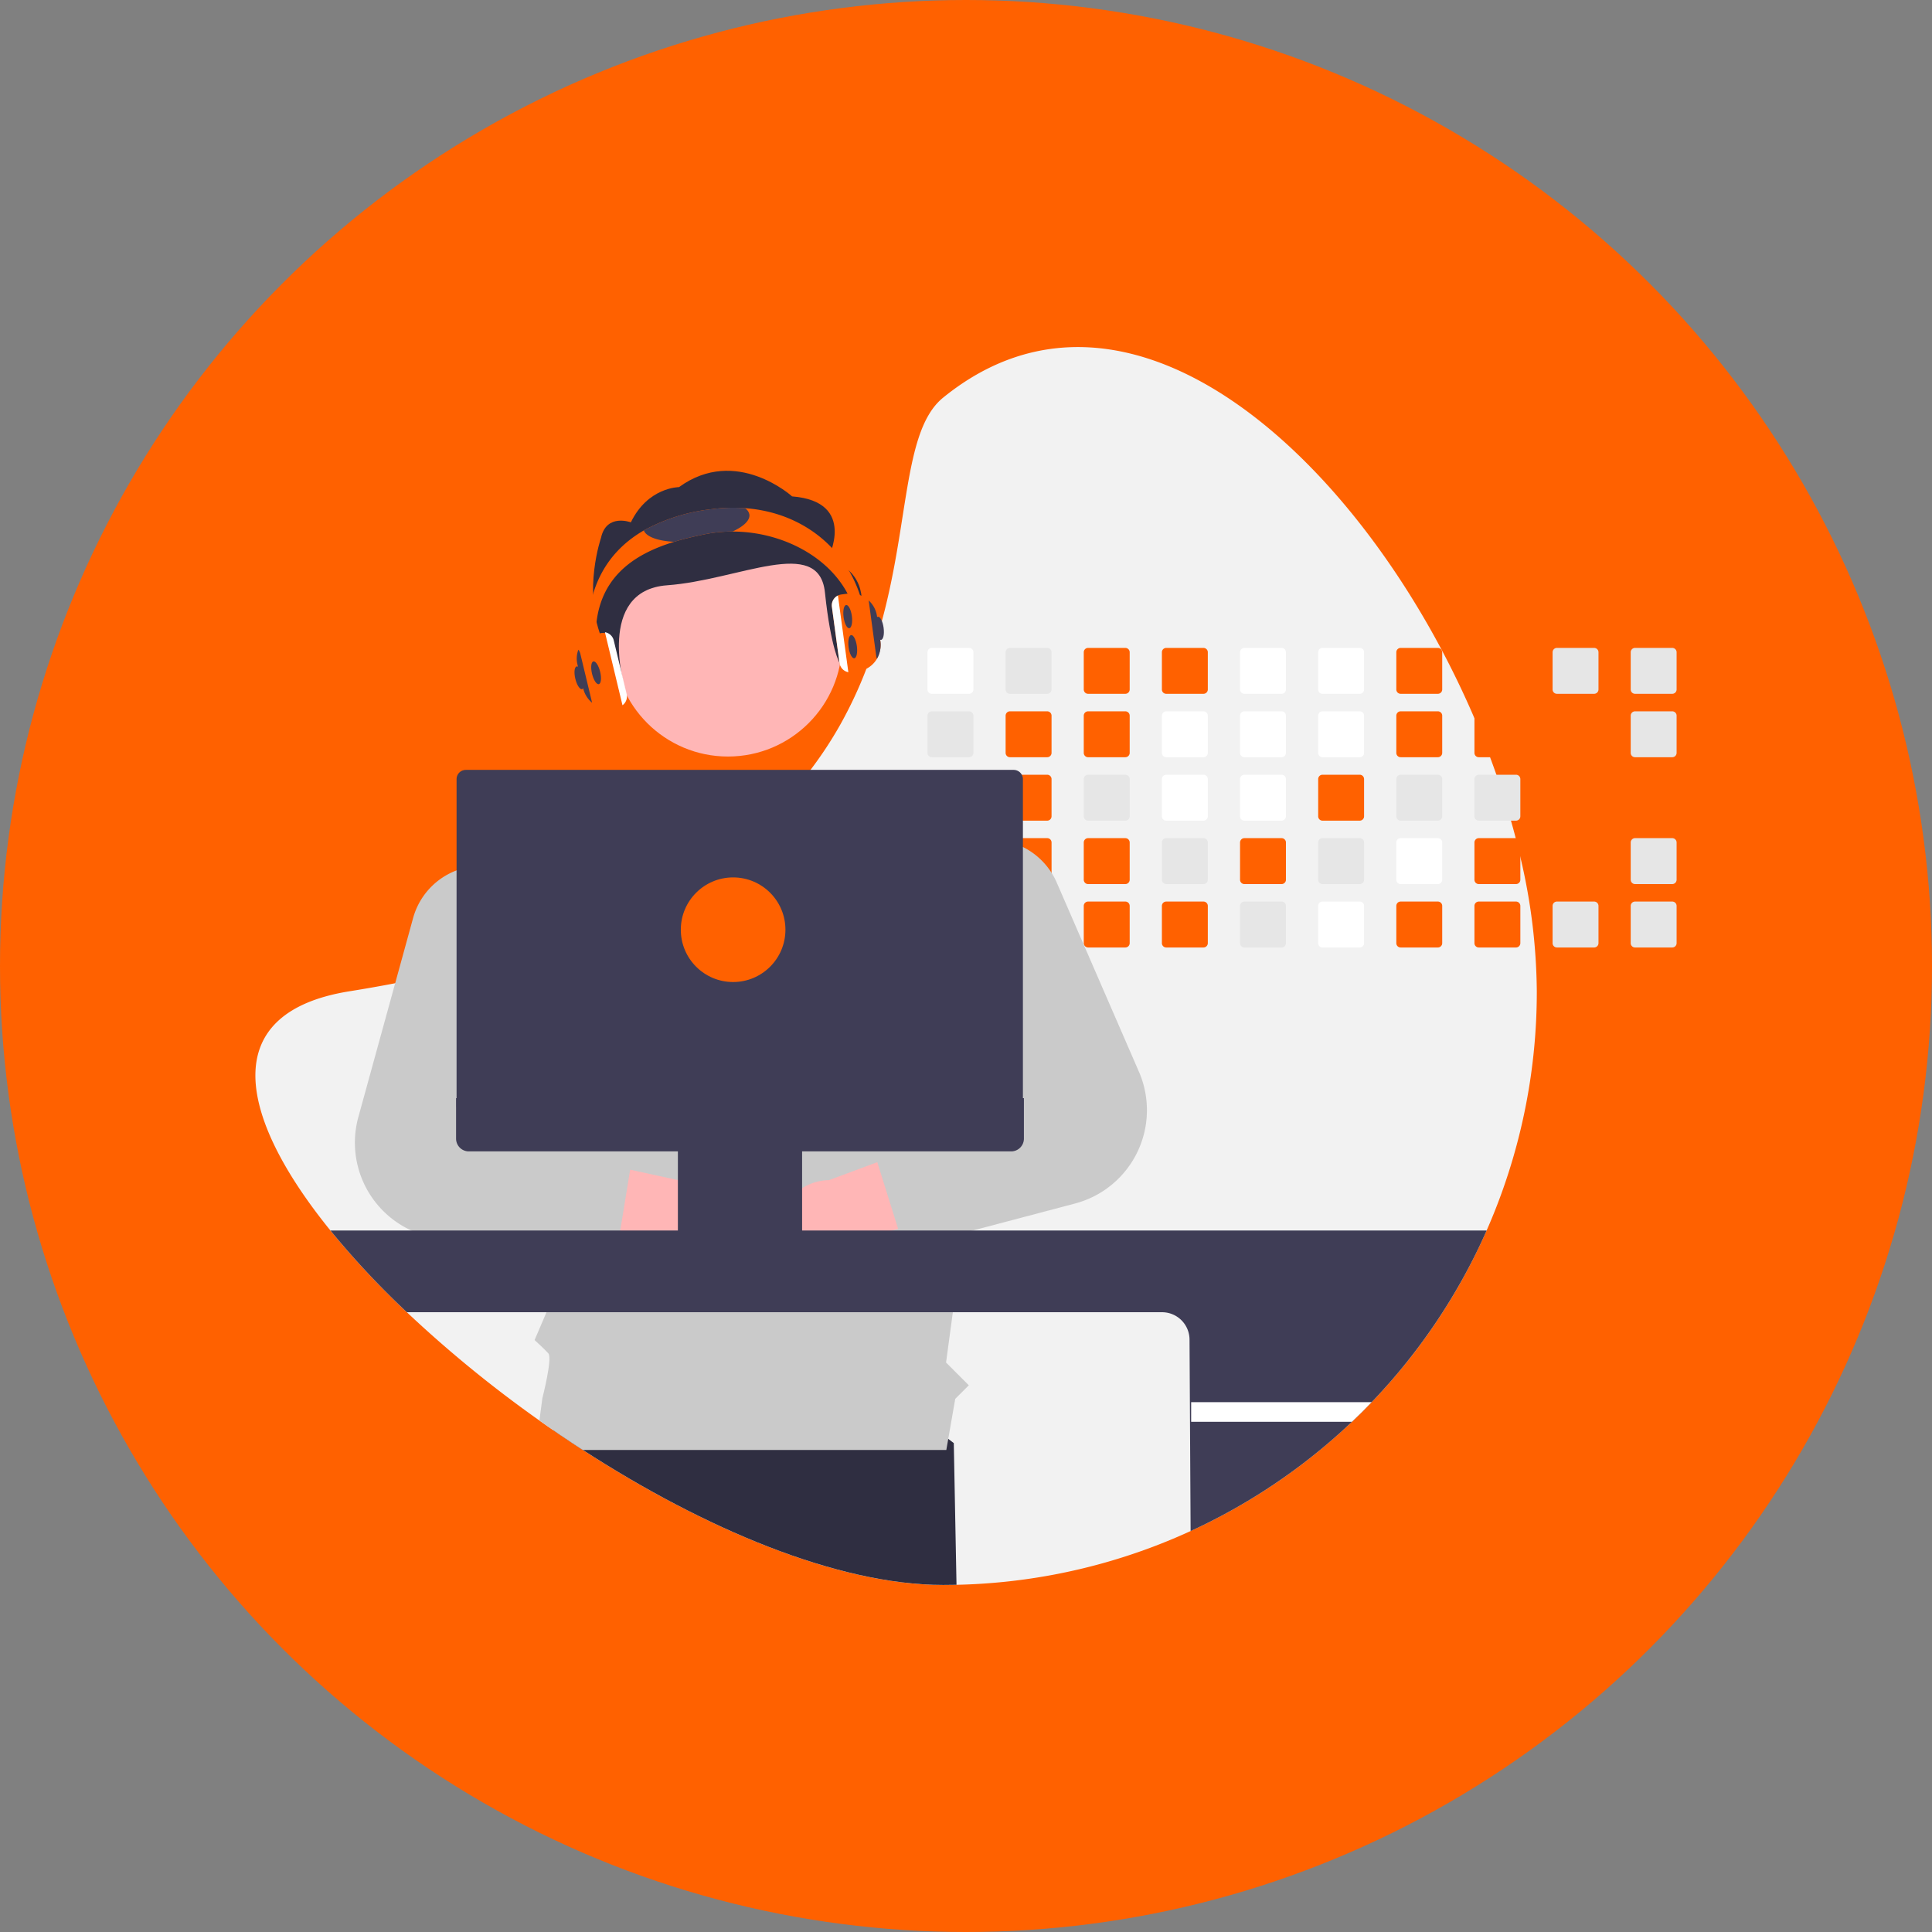 <svg xmlns="http://www.w3.org/2000/svg" width="488" height="488" viewBox="0 0 488 488">
  <rect x="0" y="0" width="488" height="488" fill="#808080" stroke="none"/>
  <g id="Grupo_49" data-name="Grupo 49" transform="translate(-1350 -243)">
    <circle id="Elipse_13" data-name="Elipse 13" cx="244" cy="244" r="244" transform="translate(1350 243)" fill="#ff6100"/>
    <g id="undraw_developer_activity_re_39tg" transform="translate(1414.509 330.661)">
      <path id="Trazado_516" data-name="Trazado 516" d="M498.4,242.308a149.5,149.5,0,0,1-41.721,103.786q-2.425,2.539-4.98,4.955-3.893,3.7-8.049,7.12a149.383,149.383,0,0,1-91.833,34.056q-1.678.038-3.368.038c-26.772,0-60.444-14.3-91-34.094q-3.792-2.456-7.517-5.027-1.741-1.19-3.465-2.414a308.292,308.292,0,0,1-33.478-27.35,216.989,216.989,0,0,1-19.309-20.647c-23.479-28.962-28.658-55.058,4.816-60.423q5.945-.95,11.539-2.03,8.1-1.557,15.511-3.364,9.978-2.425,18.748-5.259,2.95-.95,5.765-1.937c27.747-9.745,46.317-22.454,58.958-36.243q3.216-3.5,5.93-7.086a99.632,99.632,0,0,0,7.525-11.446,107.587,107.587,0,0,0,7.77-17.326l.114-.329c10.058-29.013,7-55.924,18.094-64.93,47.432-38.5,106.483,16.33,134.2,80.994q2.1,4.887,3.942,9.834.829,2.21,1.6,4.427,2.026,5.78,3.676,11.59.633,2.216,1.207,4.427c.409,1.591.8,3.178,1.165,4.765A151.153,151.153,0,0,1,498.4,242.308Z" transform="translate(-174.731 -79.585)" fill="#f2f2f2"/>
      <path id="Trazado_517" data-name="Trazado 517" d="M454.8,736.675q-1.678.038-3.368.038c-26.772,0-60.444-14.3-91-34.094q-3.792-2.456-7.517-5.027l2.178-13.253,65.931-8.754,33.09,25.3Z" transform="translate(-277.706 -424.035)" fill="#2f2e41"/>
      <path id="Trazado_518" data-name="Trazado 518" d="M587.462,259.635h-9.4a1.1,1.1,0,0,0-1.1,1.1v9.4a1.094,1.094,0,0,0,1.1,1.093h9.4a1.1,1.1,0,0,0,1.1-1.093v-9.4A1.1,1.1,0,0,0,587.462,259.635Z" transform="translate(-407.199 -183.642)" fill="#fff"/>
      <path id="Trazado_519" data-name="Trazado 519" d="M587.462,297.585h-9.4a1.1,1.1,0,0,0-1.1,1.1v9.4a1.094,1.094,0,0,0,1.1,1.093h9.4a1.1,1.1,0,0,0,1.1-1.093v-9.4A1.1,1.1,0,0,0,587.462,297.585Z" transform="translate(-407.199 -205.575)" fill="#e6e6e6"/>
      <path id="Trazado_520" data-name="Trazado 520" d="M587.462,335.535h-9.4a1.1,1.1,0,0,0-1.1,1.1v9.4a1.1,1.1,0,0,0,1.1,1.1h9.4a1.1,1.1,0,0,0,1.1-1.1v-9.4A1.1,1.1,0,0,0,587.462,335.535Z" transform="translate(-407.199 -227.508)" fill="#e6e6e6"/>
      <path id="Trazado_521" data-name="Trazado 521" d="M588.542,374.388a1.1,1.1,0,0,0-1.081-.9h-9.4a1.1,1.1,0,0,0-1.1,1.1v9.4a1.1,1.1,0,0,0,1.1,1.1h9.4a1.1,1.1,0,0,0,1.1-1.1v-9.4A.968.968,0,0,0,588.542,374.388Z" transform="translate(-407.199 -249.44)" fill="#e6e6e6"/>
      <path id="Trazado_522" data-name="Trazado 522" d="M587.888,411.519a1.112,1.112,0,0,0-.426-.084h-9.4a1.1,1.1,0,0,0-1.1,1.1v9.4a1.092,1.092,0,0,0,1.1,1.1h9.4a1.1,1.1,0,0,0,1.1-1.1v-9.4A1.1,1.1,0,0,0,587.888,411.519Z" transform="translate(-407.199 -271.373)" fill="#e6e6e6"/>
      <path id="Trazado_523" data-name="Trazado 523" d="M634.222,259.635h-9.4a1.1,1.1,0,0,0-1.1,1.1v9.4a1.094,1.094,0,0,0,1.1,1.093h9.4a1.1,1.1,0,0,0,1.1-1.093v-9.4a1.1,1.1,0,0,0-1.1-1.1Z" transform="translate(-434.223 -183.642)" fill="#e6e6e6"/>
      <path id="Trazado_524" data-name="Trazado 524" d="M634.222,297.585h-9.4a1.1,1.1,0,0,0-1.1,1.1v9.4a1.094,1.094,0,0,0,1.1,1.093h9.4a1.1,1.1,0,0,0,1.1-1.093v-9.4a1.1,1.1,0,0,0-1.1-1.1Z" transform="translate(-434.223 -205.575)" fill="#ff6100"/>
      <path id="Trazado_525" data-name="Trazado 525" d="M634.222,335.535h-9.4a1.1,1.1,0,0,0-1.1,1.1v9.4a1.095,1.095,0,0,0,1.1,1.1h9.4a1.1,1.1,0,0,0,1.1-1.1v-9.4A1.1,1.1,0,0,0,634.222,335.535Z" transform="translate(-434.223 -227.508)" fill="#ff6100"/>
      <path id="Trazado_526" data-name="Trazado 526" d="M634.222,373.485h-9.4a1.094,1.094,0,0,0-1.038.751,1.048,1.048,0,0,0-.059.346v9.4a1.1,1.1,0,0,0,1.1,1.1h9.4a1.1,1.1,0,0,0,1.1-1.1v-9.4a1.1,1.1,0,0,0-1.1-1.1Z" transform="translate(-434.223 -249.44)" fill="#ff6100"/>
      <path id="Trazado_527" data-name="Trazado 527" d="M634.222,411.435h-9.4a1.1,1.1,0,0,0-1.1,1.1v9.4a1.1,1.1,0,0,0,1.1,1.1h9.4a1.1,1.1,0,0,0,1.1-1.1v-9.4A1.1,1.1,0,0,0,634.222,411.435Z" transform="translate(-434.223 -271.373)" fill="#e6e6e6"/>
      <path id="Trazado_528" data-name="Trazado 528" d="M680.982,259.635h-9.4a1.1,1.1,0,0,0-1.1,1.1v9.4a1.094,1.094,0,0,0,1.1,1.093h9.4a1.1,1.1,0,0,0,1.1-1.093v-9.4A1.1,1.1,0,0,0,680.982,259.635Z" transform="translate(-461.247 -183.642)" fill="#ff6100"/>
      <path id="Trazado_529" data-name="Trazado 529" d="M680.982,297.585h-9.4a1.1,1.1,0,0,0-1.1,1.1v9.4a1.094,1.094,0,0,0,1.1,1.093h9.4a1.1,1.1,0,0,0,1.1-1.093v-9.4A1.1,1.1,0,0,0,680.982,297.585Z" transform="translate(-461.247 -205.575)" fill="#ff6100"/>
      <path id="Trazado_530" data-name="Trazado 530" d="M680.982,335.535h-9.4a1.1,1.1,0,0,0-1.1,1.1v9.4a1.1,1.1,0,0,0,1.1,1.1h9.4a1.1,1.1,0,0,0,1.1-1.1v-9.4A1.1,1.1,0,0,0,680.982,335.535Z" transform="translate(-461.247 -227.508)" fill="#e6e6e6"/>
      <path id="Trazado_531" data-name="Trazado 531" d="M680.982,373.485h-9.4a1.1,1.1,0,0,0-1.1,1.1v9.4a1.1,1.1,0,0,0,1.1,1.1h9.4a1.1,1.1,0,0,0,1.1-1.1v-9.4A1.1,1.1,0,0,0,680.982,373.485Z" transform="translate(-461.247 -249.44)" fill="#ff6100"/>
      <path id="Trazado_532" data-name="Trazado 532" d="M680.982,411.435h-9.4a1.1,1.1,0,0,0-1.1,1.1v9.4a1.1,1.1,0,0,0,1.1,1.1h9.4a1.1,1.1,0,0,0,1.1-1.1v-9.4A1.1,1.1,0,0,0,680.982,411.435Z" transform="translate(-461.247 -271.373)" fill="#ff6100"/>
      <path id="Trazado_533" data-name="Trazado 533" d="M727.742,259.635h-9.4a1.1,1.1,0,0,0-1.1,1.1v9.4a1.094,1.094,0,0,0,1.1,1.093h9.4a1.1,1.1,0,0,0,1.1-1.093v-9.4A1.1,1.1,0,0,0,727.742,259.635Z" transform="translate(-488.272 -183.642)" fill="#ff6100"/>
      <path id="Trazado_534" data-name="Trazado 534" d="M727.742,297.585h-9.4a1.1,1.1,0,0,0-1.1,1.1v9.4a1.094,1.094,0,0,0,1.1,1.093h9.4a1.1,1.1,0,0,0,1.1-1.093v-9.4A1.1,1.1,0,0,0,727.742,297.585Z" transform="translate(-488.272 -205.575)" fill="#fff"/>
      <path id="Trazado_535" data-name="Trazado 535" d="M727.742,335.535h-9.4a1.1,1.1,0,0,0-1.1,1.1v9.4a1.1,1.1,0,0,0,1.1,1.1h9.4a1.1,1.1,0,0,0,1.1-1.1v-9.4A1.1,1.1,0,0,0,727.742,335.535Z" transform="translate(-488.272 -227.508)" fill="#fff"/>
      <path id="Trazado_536" data-name="Trazado 536" d="M727.742,373.485h-9.4a1.1,1.1,0,0,0-1.1,1.1v9.4a1.1,1.1,0,0,0,1.1,1.1h9.4a1.1,1.1,0,0,0,1.1-1.1v-9.4A1.1,1.1,0,0,0,727.742,373.485Z" transform="translate(-488.272 -249.44)" fill="#e6e6e6"/>
      <path id="Trazado_537" data-name="Trazado 537" d="M727.742,411.435h-9.4a1.1,1.1,0,0,0-1.1,1.1v9.4a1.1,1.1,0,0,0,1.1,1.1h9.4a1.1,1.1,0,0,0,1.1-1.1v-9.4A1.1,1.1,0,0,0,727.742,411.435Z" transform="translate(-488.272 -271.373)" fill="#ff6100"/>
      <path id="Trazado_538" data-name="Trazado 538" d="M774.5,259.635h-9.4a1.1,1.1,0,0,0-1.093,1.1v9.4a1.093,1.093,0,0,0,1.093,1.093h9.4a1.1,1.1,0,0,0,1.1-1.093v-9.4a1.1,1.1,0,0,0-1.1-1.1Z" transform="translate(-515.296 -183.642)" fill="#fff"/>
      <path id="Trazado_539" data-name="Trazado 539" d="M774.5,297.585h-9.4a1.1,1.1,0,0,0-1.093,1.1v9.4a1.093,1.093,0,0,0,1.093,1.093h9.4a1.1,1.1,0,0,0,1.1-1.093v-9.4A1.1,1.1,0,0,0,774.5,297.585Z" transform="translate(-515.296 -205.575)" fill="#fff"/>
      <path id="Trazado_540" data-name="Trazado 540" d="M774.5,335.535h-9.4a1.1,1.1,0,0,0-1.093,1.1v9.4a1.094,1.094,0,0,0,1.093,1.1h9.4a1.1,1.1,0,0,0,1.1-1.1v-9.4A1.1,1.1,0,0,0,774.5,335.535Z" transform="translate(-515.296 -227.508)" fill="#fff"/>
      <path id="Trazado_541" data-name="Trazado 541" d="M774.5,373.485h-9.4a1.1,1.1,0,0,0-1.093,1.1v9.4a1.094,1.094,0,0,0,1.093,1.1h9.4a1.1,1.1,0,0,0,1.1-1.1v-9.4a1.1,1.1,0,0,0-1.1-1.1Z" transform="translate(-515.296 -249.44)" fill="#ff6100"/>
      <path id="Trazado_542" data-name="Trazado 542" d="M774.5,411.435h-9.4a1.094,1.094,0,0,0-1.093,1.1v9.4a1.094,1.094,0,0,0,1.093,1.1h9.4a1.1,1.1,0,0,0,1.1-1.1v-9.4A1.1,1.1,0,0,0,774.5,411.435Z" transform="translate(-515.296 -271.373)" fill="#e6e6e6"/>
      <path id="Trazado_543" data-name="Trazado 543" d="M821.261,259.635h-9.4a1.1,1.1,0,0,0-1.093,1.1v9.4a1.093,1.093,0,0,0,1.093,1.093h9.4a1.1,1.1,0,0,0,1.1-1.093v-9.4A1.1,1.1,0,0,0,821.261,259.635Z" transform="translate(-542.32 -183.642)" fill="#fff"/>
      <path id="Trazado_544" data-name="Trazado 544" d="M821.261,297.585h-9.4a1.1,1.1,0,0,0-1.093,1.1v9.4a1.093,1.093,0,0,0,1.093,1.093h9.4a1.1,1.1,0,0,0,1.1-1.093v-9.4A1.1,1.1,0,0,0,821.261,297.585Z" transform="translate(-542.32 -205.575)" fill="#fff"/>
      <path id="Trazado_545" data-name="Trazado 545" d="M821.261,335.535h-9.4a1.1,1.1,0,0,0-1.093,1.1v9.4a1.094,1.094,0,0,0,1.093,1.1h9.4a1.1,1.1,0,0,0,1.1-1.1v-9.4A1.1,1.1,0,0,0,821.261,335.535Z" transform="translate(-542.32 -227.508)" fill="#ff6100"/>
      <path id="Trazado_546" data-name="Trazado 546" d="M821.261,373.485h-9.4a1.1,1.1,0,0,0-1.093,1.1v9.4a1.094,1.094,0,0,0,1.093,1.1h9.4a1.1,1.1,0,0,0,1.1-1.1v-9.4a1.1,1.1,0,0,0-1.1-1.1Z" transform="translate(-542.32 -249.44)" fill="#e6e6e6"/>
      <path id="Trazado_547" data-name="Trazado 547" d="M821.261,411.435h-9.4a1.094,1.094,0,0,0-1.093,1.1v9.4a1.094,1.094,0,0,0,1.093,1.1h9.4a1.1,1.1,0,0,0,1.1-1.1v-9.4A1.1,1.1,0,0,0,821.261,411.435Z" transform="translate(-542.32 -271.373)" fill="#fff"/>
      <path id="Trazado_548" data-name="Trazado 548" d="M868.021,259.635h-9.4a1.1,1.1,0,0,0-1.093,1.1v9.4a1.093,1.093,0,0,0,1.093,1.093h9.4a1.1,1.1,0,0,0,1.1-1.093v-9.4A1.1,1.1,0,0,0,868.021,259.635Z" transform="translate(-569.344 -183.642)" fill="#ff6100"/>
      <path id="Trazado_549" data-name="Trazado 549" d="M868.021,297.585h-9.4a1.1,1.1,0,0,0-1.093,1.1v9.4a1.093,1.093,0,0,0,1.093,1.093h9.4a1.1,1.1,0,0,0,1.1-1.093v-9.4A1.1,1.1,0,0,0,868.021,297.585Z" transform="translate(-569.344 -205.575)" fill="#ff6100"/>
      <path id="Trazado_550" data-name="Trazado 550" d="M868.021,335.535h-9.4a1.1,1.1,0,0,0-1.093,1.1v9.4a1.094,1.094,0,0,0,1.093,1.1h9.4a1.1,1.1,0,0,0,1.1-1.1v-9.4A1.1,1.1,0,0,0,868.021,335.535Z" transform="translate(-569.344 -227.508)" fill="#e6e6e6"/>
      <path id="Trazado_551" data-name="Trazado 551" d="M868.021,373.485h-9.4a1.1,1.1,0,0,0-1.093,1.1v9.4a1.094,1.094,0,0,0,1.093,1.1h9.4a1.1,1.1,0,0,0,1.1-1.1v-9.4a1.1,1.1,0,0,0-1.1-1.1Z" transform="translate(-569.344 -249.44)" fill="#fff"/>
      <path id="Trazado_552" data-name="Trazado 552" d="M868.021,411.435h-9.4a1.094,1.094,0,0,0-1.093,1.1v9.4a1.094,1.094,0,0,0,1.093,1.1h9.4a1.1,1.1,0,0,0,1.1-1.1v-9.4A1.1,1.1,0,0,0,868.021,411.435Z" transform="translate(-569.344 -271.373)" fill="#ff6100"/>
      <path id="Trazado_553" data-name="Trazado 553" d="M914.781,259.635h-9.4a1.1,1.1,0,0,0-1.093,1.1v9.4a1.093,1.093,0,0,0,1.093,1.093h9.4a1.1,1.1,0,0,0,1.1-1.093v-9.4A1.1,1.1,0,0,0,914.781,259.635Z" transform="translate(-596.369 -183.642)" fill="#ff6100"/>
      <path id="Trazado_554" data-name="Trazado 554" d="M914.781,297.585h-9.4a1.1,1.1,0,0,0-1.093,1.1v9.4a1.093,1.093,0,0,0,1.093,1.093h9.4a1.1,1.1,0,0,0,1.1-1.093v-9.4A1.1,1.1,0,0,0,914.781,297.585Z" transform="translate(-596.369 -205.575)" fill="#ff6100"/>
      <path id="Trazado_555" data-name="Trazado 555" d="M914.781,335.535h-9.4a1.1,1.1,0,0,0-1.093,1.1v9.4a1.094,1.094,0,0,0,1.093,1.1h9.4a1.1,1.1,0,0,0,1.1-1.1v-9.4a1.1,1.1,0,0,0-1.1-1.1Z" transform="translate(-596.369 -227.508)" fill="#e6e6e6"/>
      <path id="Trazado_556" data-name="Trazado 556" d="M914.781,373.485h-9.4a1.1,1.1,0,0,0-1.093,1.1v9.4a1.094,1.094,0,0,0,1.093,1.1h9.4a1.1,1.1,0,0,0,1.1-1.1v-9.4A1.1,1.1,0,0,0,914.781,373.485Z" transform="translate(-596.369 -249.44)" fill="#ff6100"/>
      <path id="Trazado_557" data-name="Trazado 557" d="M914.781,411.435h-9.4a1.094,1.094,0,0,0-1.093,1.1v9.4a1.094,1.094,0,0,0,1.093,1.1h9.4a1.1,1.1,0,0,0,1.1-1.1v-9.4a1.1,1.1,0,0,0-1.1-1.1Z" transform="translate(-596.369 -271.373)" fill="#ff6100"/>
      <path id="Trazado_558" data-name="Trazado 558" d="M961.542,259.635h-9.4a1.1,1.1,0,0,0-1.093,1.1v9.4a1.093,1.093,0,0,0,1.093,1.093h9.4a1.1,1.1,0,0,0,1.1-1.093v-9.4A1.1,1.1,0,0,0,961.542,259.635Z" transform="translate(-623.393 -183.642)" fill="#e6e6e6"/>
      <path id="Trazado_559" data-name="Trazado 559" d="M961.542,297.585h-9.4a1.1,1.1,0,0,0-1.093,1.1v9.4a1.093,1.093,0,0,0,1.093,1.093h9.4a1.1,1.1,0,0,0,1.1-1.093v-9.4A1.1,1.1,0,0,0,961.542,297.585Z" transform="translate(-623.393 -205.575)" fill="#ff6100"/>
      <path id="Trazado_560" data-name="Trazado 560" d="M961.542,335.535h-9.4a1.1,1.1,0,0,0-1.093,1.1v9.4a1.094,1.094,0,0,0,1.093,1.1h9.4a1.1,1.1,0,0,0,1.1-1.1v-9.4a1.1,1.1,0,0,0-1.1-1.1Z" transform="translate(-623.393 -227.508)" fill="#ff6100"/>
      <path id="Trazado_561" data-name="Trazado 561" d="M961.542,373.485h-9.4a1.1,1.1,0,0,0-1.093,1.1v9.4a1.094,1.094,0,0,0,1.093,1.1h9.4a1.1,1.1,0,0,0,1.1-1.1v-9.4A1.1,1.1,0,0,0,961.542,373.485Z" transform="translate(-623.393 -249.44)" fill="#ff6100"/>
      <path id="Trazado_562" data-name="Trazado 562" d="M961.542,411.435h-9.4a1.094,1.094,0,0,0-1.093,1.1v9.4a1.094,1.094,0,0,0,1.093,1.1h9.4a1.1,1.1,0,0,0,1.1-1.1v-9.4a1.1,1.1,0,0,0-1.1-1.1Z" transform="translate(-623.393 -271.373)" fill="#e6e6e6"/>
      <path id="Trazado_563" data-name="Trazado 563" d="M1008.3,259.635h-9.4a1.1,1.1,0,0,0-1.093,1.1v9.4a1.093,1.093,0,0,0,1.093,1.093h9.4a1.1,1.1,0,0,0,1.1-1.093v-9.4a1.1,1.1,0,0,0-1.1-1.1Z" transform="translate(-650.418 -183.642)" fill="#e6e6e6"/>
      <path id="Trazado_564" data-name="Trazado 564" d="M1008.3,297.585h-9.4a1.1,1.1,0,0,0-1.093,1.1v9.4a1.093,1.093,0,0,0,1.093,1.093h9.4a1.1,1.1,0,0,0,1.1-1.093v-9.4A1.1,1.1,0,0,0,1008.3,297.585Z" transform="translate(-650.418 -205.575)" fill="#e6e6e6"/>
      <path id="Trazado_565" data-name="Trazado 565" d="M1008.3,335.535h-9.4a1.1,1.1,0,0,0-1.093,1.1v9.4a1.094,1.094,0,0,0,1.093,1.1h9.4a1.1,1.1,0,0,0,1.1-1.1v-9.4a1.1,1.1,0,0,0-1.1-1.1Z" transform="translate(-650.418 -227.508)" fill="#ff6100"/>
      <path id="Trazado_566" data-name="Trazado 566" d="M1008.3,373.485h-9.4a1.1,1.1,0,0,0-1.093,1.1v9.4a1.094,1.094,0,0,0,1.093,1.1h9.4a1.1,1.1,0,0,0,1.1-1.1v-9.4A1.1,1.1,0,0,0,1008.3,373.485Z" transform="translate(-650.418 -249.44)" fill="#e6e6e6"/>
      <path id="Trazado_567" data-name="Trazado 567" d="M1008.3,411.435h-9.4a1.094,1.094,0,0,0-1.093,1.1v9.4a1.094,1.094,0,0,0,1.093,1.1h9.4a1.1,1.1,0,0,0,1.1-1.1v-9.4a1.1,1.1,0,0,0-1.1-1.1Z" transform="translate(-650.418 -271.373)" fill="#e6e6e6"/>
      <path id="Trazado_568" data-name="Trazado 568" d="M335.737,660.011h-.262l.224-.03Z" transform="translate(-193.883 -381.426)" fill="#2f2e41"/>
      <circle id="ab6171fa-7d69-4734-b81c-8dff60f9761b" cx="28.836" cy="28.836" r="28.836" transform="translate(90.529 45.757)" fill="#ffb6b6"/>
      <path id="bf427902-b9bf-4946-b5d7-5c1c7e04535e" d="M436.129,175.833s7.542-14.418-9.051-15.729c0,0-14.145-12.832-28.564-2.346,0,0-7.864,0-12.165,8.9,0,0-6.185-2.346-7.545,3.932,0,0-4.526,13.107,0,24.9s6.029,13.107,6.029,13.107S377.4,183.869,395.5,182.558s38.36-12.624,39.869,1.794,3.779,17.971,3.779,17.971S453.476,181.731,436.129,175.833Z" transform="translate(-291.51 -122.382)" fill="#2f2e41"/>
      <path id="Trazado_569" data-name="Trazado 569" d="M463.066,380.951l-.093.49-1.042,5.5-7.2,38.07-.426,2.241L453.4,432l-1.224,6.466-2.714,14.329-.777,4.107-.291,1.54-.1.54-.806,4.25-.245,1.283-1.967,14.574-1.718,12.7,5.749,5.749-3.427,3.427-2.25,12.886,0,.03H351.826q-5.571-3.609-10.982-7.441l.755-5.656s2.6-10.1,1.507-11.307-3.478-3.364-3.478-3.364l3.009-7.023.418-.975-.7-14.532-.017-.35-.232-4.79-.03-.616-.046-.924-.891-18.436-.017-.3-.27-5.588-.253-5.314-.11-2.241L339.4,402.59l-.734-15.228-.642-13.257,2.579-.874,27.582-9.374L379.615,349l23.779.177,11.641.089,19.423,18.014,4.419,2.11.034.017,3.17,1.515,8.036,3.837,8.5,4.06,4.36,2.081Z" transform="translate(-269.107 -235.292)" fill="#cacaca"/>
      <path id="Trazado_570" data-name="Trazado 570" d="M358.755,591.219a12.783,12.783,0,0,1-17.163-9.467l-44.975-6.381,15.634-17.685,40.312,8.771a12.852,12.852,0,0,1,6.191,24.762Z" transform="translate(-245.173 -355.897)" fill="#ffb6b6"/>
      <path id="Trazado_571" data-name="Trazado 571" d="M302.677,462.109a5.707,5.707,0,0,0-3.33-2.055l-18.453-3.837-1.9-.392A7.991,7.991,0,0,1,273.711,452a8.087,8.087,0,0,1-1.034-3.334,7.975,7.975,0,0,1,.376-3.157l6.394-19.267,4.149-12.5a17.641,17.641,0,0,0,.882-4.664,18.3,18.3,0,0,0-3.828-12.193,18.019,18.019,0,0,0-20.685-5.757c-.106.038-.215.08-.321.122a17.973,17.973,0,0,0-10.682,11.991l-4.508,16.4-9.3,33.8a24.381,24.381,0,0,0,20.664,30.676l26.577,3.115,12.3,1.443a5.7,5.7,0,0,0,6.263-4.529,2.067,2.067,0,0,0,.046-.232l.3-1.823,2.5-15.355.025-.156a5.687,5.687,0,0,0-1.152-4.465Z" transform="translate(-209.148 -258.94)" fill="#cacaca"/>
      <path id="Trazado_572" data-name="Trazado 572" d="M497.983,583.865a12.783,12.783,0,0,0,15.656-11.793l43.625-12.659-17.972-15.3-38.672,14.368a12.852,12.852,0,0,0-2.637,25.388Z" transform="translate(-355.755 -348.05)" fill="#ffb6b6"/>
      <path id="Trazado_573" data-name="Trazado 573" d="M612.566,432.954,591.817,385.2a18.073,18.073,0,0,0-8.555-9.011,18.3,18.3,0,0,0-3.706-1.351c-.2-.051-.4-.1-.6-.135a17.783,17.783,0,0,0-8.222.152,18.07,18.07,0,0,0-11.539,9.171.421.421,0,0,0-.034.059,18.191,18.191,0,0,0-.156,16.4l.258.515,14.663,29.447A7.977,7.977,0,0,1,569.5,441.5l-1.03.371-18.52,6.69a5.7,5.7,0,0,0-3.516,7.086l.046.148,5.191,16.612c.025.076.051.152.08.228a2.979,2.979,0,0,0,.169.418,5.69,5.69,0,0,0,6.673,3.178l9.995-2.638,2.039-.54,25.809-6.816a24.379,24.379,0,0,0,16.131-33.284Z" transform="translate(-389.396 -249.909)" fill="#cacaca"/>
      <path id="Trazado_574" data-name="Trazado 574" d="M219.629,608.285a216.993,216.993,0,0,0,19.309,20.647H429.7a6.941,6.941,0,0,1,6.93,6.935l.274,48.339a150.014,150.014,0,0,0,32.7-20.483q4.153-3.413,8.049-7.12,2.551-2.418,4.98-4.955a150.1,150.1,0,0,0,29.046-43.363Z" transform="translate(-200.679 -385.14)" fill="#3f3d56"/>
      <path id="Trazado_575" data-name="Trazado 575" d="M780.336,711.025q-2.425,2.539-4.98,4.955H734.749v-4.955Z" transform="translate(-498.385 -444.517)" fill="#fff"/>
      <path id="Trazado_576" data-name="Trazado 576" d="M437.892,333.859a2.337,2.337,0,0,0-2.055-1.224H297.467a2.344,2.344,0,0,0-2.338,2.342v82.817h143.05V334.978A2.273,2.273,0,0,0,437.892,333.859Z" transform="translate(-244.313 -225.832)" fill="#3f3d56"/>
      <path id="Trazado_577" data-name="Trazado 577" d="M294.832,529.092v10.22a3.226,3.226,0,0,0,3.226,3.226h52.8v20.169h-.7a.419.419,0,0,0-.419.419v1.4a.419.419,0,0,0,.419.419h32.777a.419.419,0,0,0,.419-.419v-1.4a.419.419,0,0,0-.419-.419h-.7V542.538h52.8a3.226,3.226,0,0,0,3.226-3.226v-10.22Z" transform="translate(-244.142 -339.371)" fill="#3f3d56"/>
      <circle id="Elipse_102" data-name="Elipse 102" cx="13.213" cy="13.213" r="13.213" transform="translate(107.456 133.962)" fill="#ff6100"/>
      <path id="Trazado_578" data-name="Trazado 578" d="M443.884,208.172h-2.11c0-15.954-15.789-26.409-31.718-26.417a34.771,34.771,0,0,0-6.9.671c-2.558.511-5.213,1.123-7.821,1.92-10.286,3.153-19.824,9.247-19.824,23.826a33.17,33.17,0,0,0,1.072,8.391l-2.043.532a35.4,35.4,0,0,1-1.14-8.922c0-12.738,5.229-21.487,14.262-26.7a46.08,46.08,0,0,1,17.182-5.373,41,41,0,0,1,8.336-.253C431.5,177.158,443.884,191.2,443.884,208.172Z" transform="translate(-289.548 -135.154)" fill="#ff6100"/>
      <path id="Trazado_579" data-name="Trazado 579" d="M531.94,238.987l-.832-6.145a6.716,6.716,0,0,0-7.7-5.723l-1.321.181a2.778,2.778,0,0,0-2.38,3.123l1.92,14.156a2.776,2.776,0,0,0,2.237,2.351,2.6,2.6,0,0,0,.515.051,2.741,2.741,0,0,0,.371-.025l1.478-.2a6.665,6.665,0,0,0,4.533-2.714c.114-.16.224-.325.325-.494A7.07,7.07,0,0,0,531.94,238.987Z" transform="translate(-374.089 -164.801)" fill="#ff6100"/>
      <path id="Trazado_580" data-name="Trazado 580" d="M521.232,228.275a2.714,2.714,0,0,0-.983.81,2.764,2.764,0,0,0-.544,2.055l1.92,14.156a2.776,2.776,0,0,0,2.237,2.351Z" transform="translate(-374.089 -165.518)" fill="#fff"/>
      <path id="Trazado_581" data-name="Trazado 581" d="M544.7,241.415l-.831-6.145a6.63,6.63,0,0,0-2.11-4.035l1.912,14.084a2.61,2.61,0,0,0,.173.658,7.068,7.068,0,0,0,.857-4.563Z" transform="translate(-386.85 -167.229)" fill="#3f3d56"/>
      <ellipse id="Elipse_103" data-name="Elipse 103" cx="1.055" cy="2.954" rx="1.055" ry="2.954" transform="translate(149.439 72.9) rotate(-7.726)" fill="#3f3d56"/>
      <ellipse id="Elipse_104" data-name="Elipse 104" cx="1.055" cy="2.954" rx="1.055" ry="2.954" transform="translate(148.173 65.302) rotate(-7.726)" fill="#3f3d56"/>
      <ellipse id="Elipse_105" data-name="Elipse 105" cx="1.055" cy="2.954" rx="1.055" ry="2.954" transform="translate(156.192 68.257) rotate(-7.726)" fill="#3f3d56"/>
      <path id="Trazado_582" data-name="Trazado 582" d="M429.584,181.755a34.771,34.771,0,0,0-6.9.671c-2.558.511-5.213,1.123-7.821,1.92-4.073-.2-7.07-1.254-7.673-2.878a46.081,46.081,0,0,1,17.182-5.373,41,41,0,0,1,8.336-.253,2.417,2.417,0,0,1,1.148,1.612C434.053,178.923,432.378,180.484,429.584,181.755Z" transform="translate(-309.077 -135.154)" fill="#3f3d56"/>
      <path id="Trazado_583" data-name="Trazado 583" d="M379.439,266.109l-3.25-13.51a2.542,2.542,0,0,0-2.06-1.92,2.841,2.841,0,0,0-.422-.034,2.543,2.543,0,0,0-.591.072l-1.258.3a6.29,6.29,0,0,0-4.638,7.58l1.456,6.061a6.688,6.688,0,0,0,2.254,3.638,5.926,5.926,0,0,0,.574.409,6.25,6.25,0,0,0,4.8.777l1.254-.3a2.465,2.465,0,0,0,.916-.426A2.529,2.529,0,0,0,379.439,266.109Z" transform="translate(-285.876 -178.447)" fill="#ff6100"/>
      <ellipse id="Elipse_106" data-name="Elipse 106" cx="1.055" cy="2.954" rx="1.055" ry="2.954" transform="translate(84.341 79.652) rotate(-13.53)" fill="#3f3d56"/>
      <ellipse id="Elipse_107" data-name="Elipse 107" cx="1.055" cy="2.954" rx="1.055" ry="2.954" transform="translate(80.121 80.918) rotate(-13.53)" fill="#3f3d56"/>
      <path id="Trazado_584" data-name="Trazado 584" d="M389.392,265.822l-3.25-13.51a2.757,2.757,0,0,0-2.233-2.077l4.436,18.453A2.748,2.748,0,0,0,389.392,265.822Z" transform="translate(-295.622 -178.21)" fill="#fff"/>
      <path id="Trazado_585" data-name="Trazado 585" d="M367.952,261.739a2.733,2.733,0,0,0-.494-1.034,6.215,6.215,0,0,0-.241,3.71l1.456,6.061a6.688,6.688,0,0,0,2.254,3.638Z" transform="translate(-285.874 -184.261)" fill="#3f3d56"/>
    </g>
  </g>
</svg>
